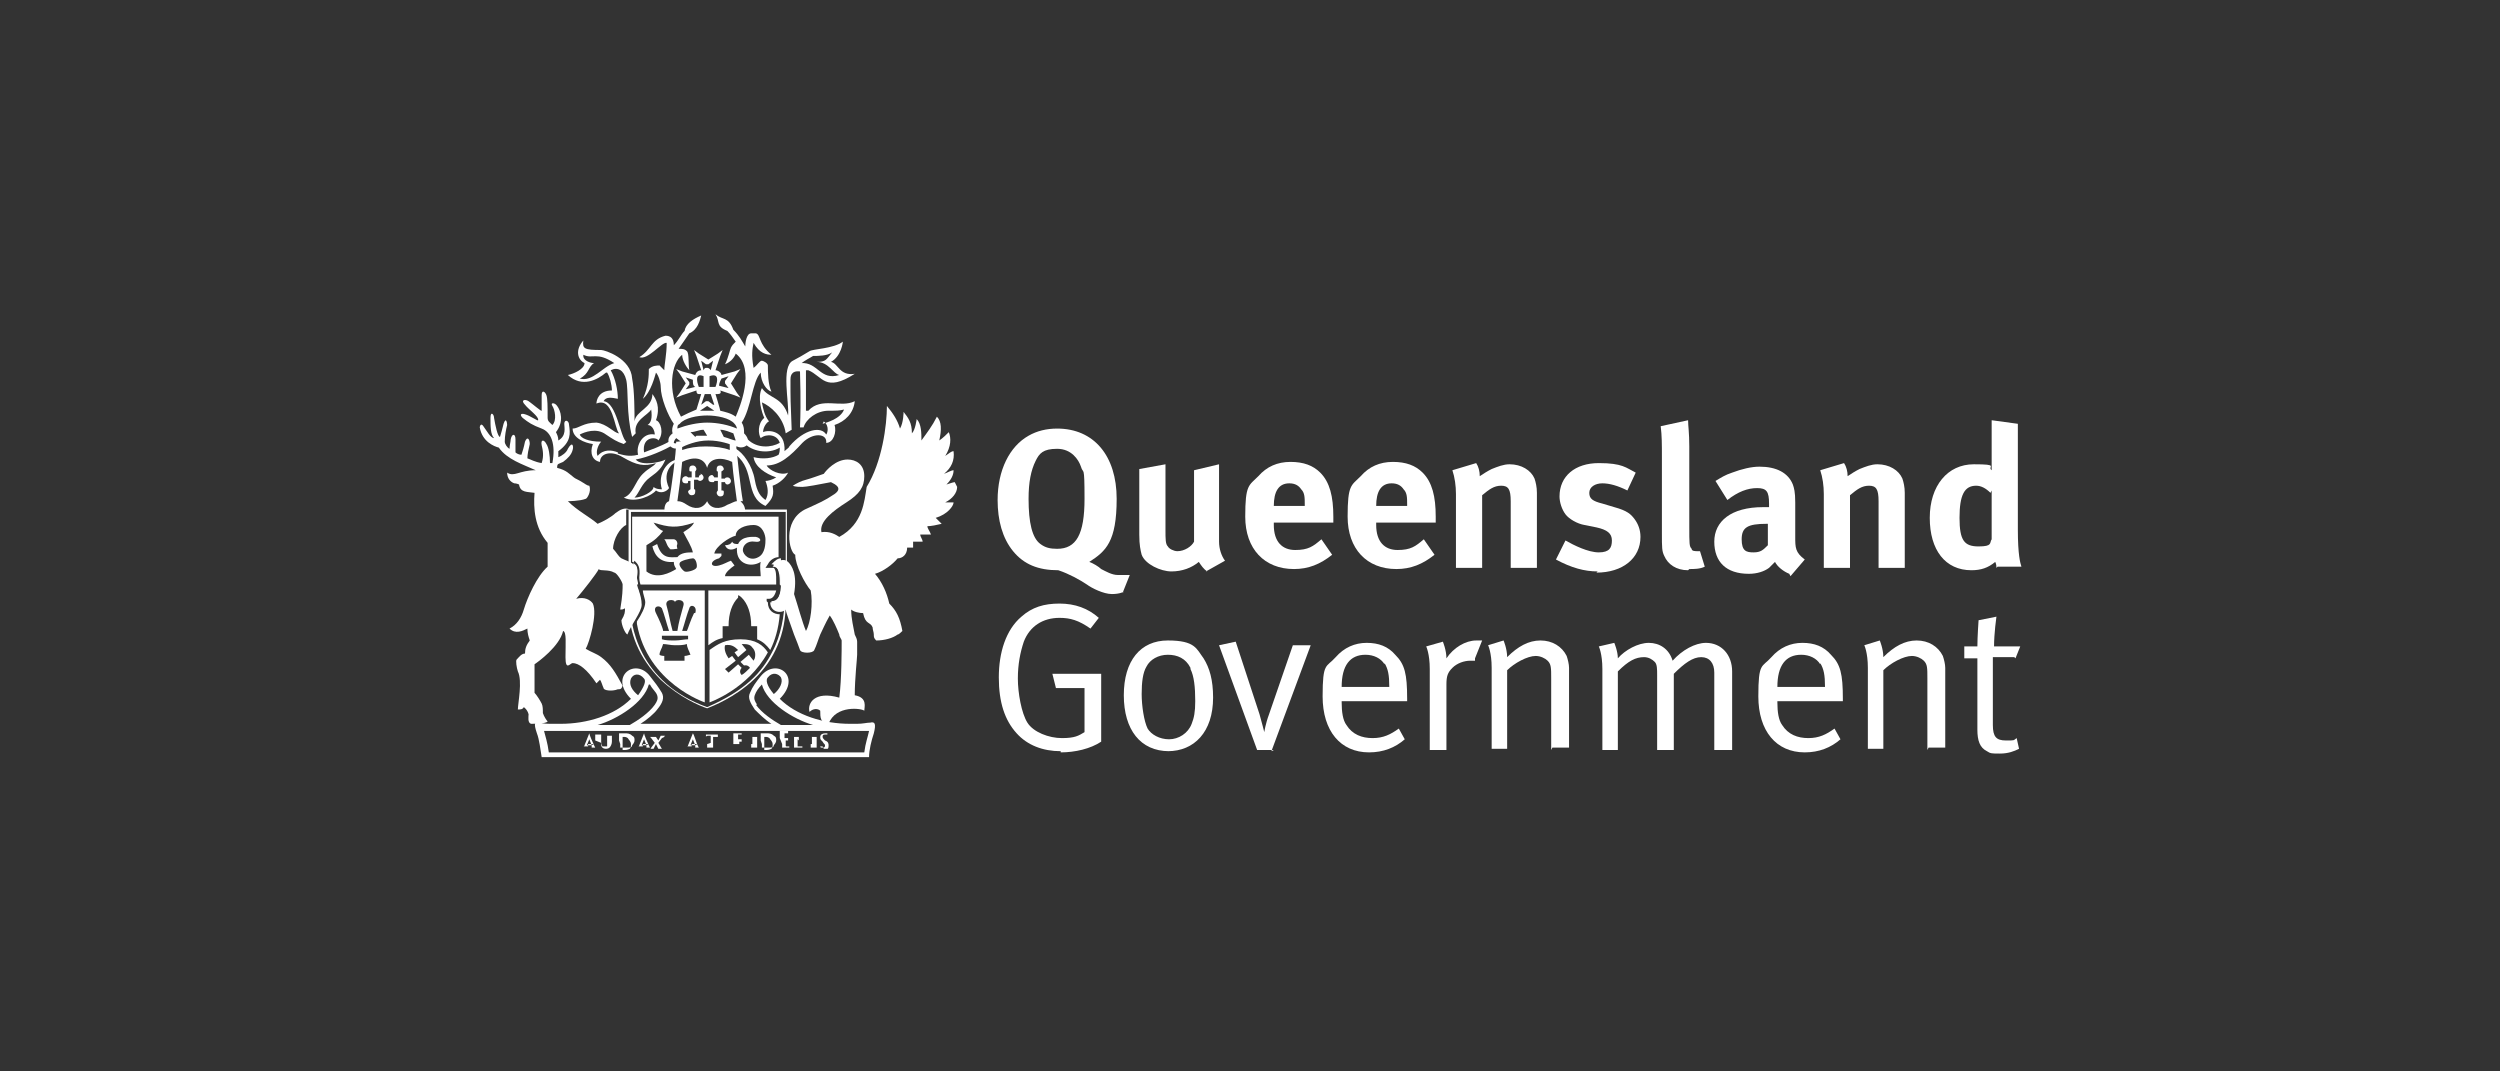 <svg xmlns="http://www.w3.org/2000/svg" id="Layer_1" viewBox="0 0 210 90"><rect x="0" y="0" width="210" height="90" fill="#333333" stroke="none"/><defs><style>.cls-1{fill:#fff;stroke-width:0px;}</style></defs><path class="cls-1" d="m80.2,40.5c-.1,0-.4.1-.7.2.4-.4.6-.8.6-1.2-.2,0-.5.2-.8.3.6-.5.9-1.1.8-1.9-.2,0-.4.2-.7.4.5-.8.5-1.5.3-2-.2.2-.5.5-.8.7.2-.9.2-1.6-.2-2-.4.8-.8,1.3-1.3,2,0-.6,0-1.4-.4-1.8,0,0-.1.9-.4,1.2,0-.9-.3-1.3-.7-1.8,0,0,0,.9-.3,1.4-.2-.7-.6-1.3-1.1-1.9,0,1.6-.4,4.7-1.7,6.8-.2,1.2-.3,3.1-2.3,4.2-.3-.2-.8-.5-1.5-.4-.2-.9,1-1.8,2.1-2.5,1.1-.7,1.5-1.3,1.5-2.2,0-1-.7-1.4-1.4-1.4-1,0-1.8.9-2,1.2-.3.1-1.1.4-1.5.5-.4.1-.8.3-1.1.5.2.1.6.1.8.1.3,0,1.4-.2,2.4-.4.4.2,1,.5.3,1-.9.6-1.2.7-2.5,1.3-1.9,1-1.3,3.6-.8,3.8,0,.9.8,2.4,1.3,3,.2,1.1,0,2.7-.4,3.4-.3-.7-.7-2.2-1-3.1.3-1.7-.2-2.4-.5-2.7s-.9-.2-1.3.4c.6,0,.7.7.7,1.4,0,.9-.2,1.6-.9,1.6,0,.8.9,1,1.3.6,0,.2.4,1.2.7,2.1.2.5.4,1,.5,1.3.1.3,1.1.3,1.2,0,.2-.4.3-.8.5-1.3.2-.4.4-.9.8-1.6.3.4.6,1.1.8,1.6,0,.2.2.4.2.5,0,.7,0,3.3-.2,4.8-2.1-.6-2.7.5-2.5,1.2.3-.3.7-.3.9-.1,0,.6,0,1,.7,1.1.6-1.6,2.8-1.3,3-1.1,0-.3.3-1.1-.8-1.3,0-1.4.2-3.1.2-3.4,0-.4,0-.6,0-1.1,0-.2-.1-.4-.2-.6-.1-.6-.3-1.3-.3-2.1.2.2.7.3,1,.3.2,1,.6.7.8,1.2,0,.2.1.4.1.6,0,.2,0,.3.2.5.7,0,1.4-.2,1.8-.5.1,0,.3-.2.4-.3-.2-1.1-.5-1.7-1.1-2.3-.2-.9-.6-1.8-1.2-2.5.7-.2,1.5-.8,1.9-1.3.4,0,.8-.3.8-.9.2,0,.4,0,.5,0,0-.2,0-.4,0-.5.3,0,.5,0,.8,0,0-.2-.2-.4-.2-.6.3,0,.6,0,.9,0-.1-.3-.3-.5-.3-.7.3,0,.8-.1,1.2-.2-.1-.1-.3-.3-.5-.5,1-.3,1.5-1,1.5-1.3-.2,0-.5,0-.7,0,.6-.3,1-.8,1-1.3"></path><path class="cls-1" d="m65.8,42.8h-13v4.8c0,0,.1,0,.2.1v-4.7h13v4.4s0,.1.1.2v-4.8h-.2"></path><path class="cls-1" d="m59.4,59.4c-5.8-2.1-6.5-6.9-6.5-9h0s0-.2,0-.2c0-.5,0-.8,0-.9,0-.3,0-.5-.1-.7h0c0-.1,0,2.1,0,2.1,0,2.5.9,4.6,2.7,6.4,1.6,1.5,3.3,2.2,3.9,2.4h0s0,0,0,0c.5-.2,2.3-.9,3.9-2.4,1.8-1.7,2.7-3.9,2.7-6.4v-.4c0,0,0,.1-.1.2,0,1.1-.3,2.9-1,4.2-.9,1.8-2.3,3.3-5.5,4.7"></path><path class="cls-1" d="m49,29.8c.8.4,1.1-.3,2.6.7-1,.3-1.8,1.6-2.9,1.3.8-.4.7-1,1.2-1.3-.3,0-.9-.2-.9-.6Zm2.9,8.2c-.5-.2-1.2-.3-1.7.3-.2-.4.1-1,.3-1.2-1.1,0-1.7-.3-1.8-.6.4-.2,1.4-.6,2.2,0,.6.4.9.6,1.5.8.2-.2.2-.1.2-.2-.5-.4-.8-3.3-1.9-3.4.2-.4.7-.3,1.2-.2,0-.7-.2-1.7-.6-2.4.6-.3,1.1,0,1.3.8.2.8,0,2.9.5,4.8l.3-.3c-.2-1.1,1-1.5,1.3-2,.1.7,0,1.1-.3,1.3.4,0,.6.5.6.8-1-.2-1.6.9-1.4,1.7-.8.2-1.3,0-1.7-.1h0Zm5.1.6c-.9,0-1.8,1.2-1.4,2.5-.1,0-.5,0-.7-.2,0,.4-1,.9-1.6.9.4-.4.6-1.2,1.3-1.7.7-.5,1-.8,1.3-1.5-.3.2-2,.6-2.5,0,1.1-.2,2.4-.8,3.1-1.2l-.3-.3c-.7.4-1.6.7-2.1.9-.2-1.4,1.1-1.3,1.2-1,.5-.6.2-1.6-.2-1.7.4-1.1,0-1.8-.3-2.2,0,1.2-1.4,1.4-1.5,2.3,0-.7,0-2.6-.2-3.6-.1-1.7-2.3-2.4-2.6-2.4-1.4,0-1.6-.1-1.5-.8-.7.8-.5,1.6.1,1.9,0,.5-.9.9-1.4,1,1.2,1.1,2.5.4,3.2-.2h.1c.2.3.4,1,.4,1.5-1.1,0-1.3.8-1.3,1.1,1.4-.6,1.5,2.1,1.9,2.5-.4,0-1-.8-1.9-.9-1.1,0-1.5.5-2,.5,0,.8,1,1.2,1.7,1.3-.3.8,0,1.4.6,1.5,0-.7.9-1,1.9-.4,1.2.7,1.8.8,2.8.5-.2.3-.6.4-1.1.9-.7.7-.8,1.7-1.6,2,1,.5,2.4-.2,2.7-.6.4.3.9.1,1.1-.2-.7-1.5.5-2.3.9-2.3,0,0,.2-.4,0-.4"></path><path class="cls-1" d="m67.2,30.6c.5-.4.8-.5,1.1-.7.4,0,1.2,0,1.6-.3-.5.6-.5.8-1.3.8,1,0,1.4,1,1.9,1.1-1.6.5-1.8-1.1-3.2-1Zm2,4.8c.5.4.3,1,.2,1.1-.4-.7-1.8-.5-3.1,1,0,.1-.2.2-.4.4.1-1.8-1.4-1.8-1.8-1.6,0-.5.4-.9.5-.9-.4-.5-.5-1.1-.6-1.6.7.3,1.8,1.2,2,2.6l.5-.3c-.1-2.5-.1-2.5-.1-4.2,0-.2,0-.8.8-.7,0,.6.1,2.3,0,4.7h.3c.2-.7,1.1-1.4,2.1-1.4.7,0,.9,0,1.3-.1-.3.8-1.5,1.1-1.8,1.2h0Zm-1.5-.9c0-1.6,0-3,0-3.4h.2c1.2.5,1.4,1.9,3.9.3-1.3.2-1.4-.9-2-1,.9-.5,1-1.7,1-1.7-.8.6-2.5.6-2.8.8-.5.3-1,.6-1.4.8-1,.5-.3,3.5-.4,4.6-.5-1.6-1.6-1.4-2.2-2.3-.4.8,0,2.1.2,2.5-.6.5-.5,1.4-.3,1.7.5-.4,1.4-.3,1.6.4-.7.4-1.9.5-2.7-.3l-.3.3c.6.7,2,1,3,.4,0,.2,0,.4-.1.6-.5.3-1.3.4-2.1.2.1.8,1,1.4,1.9,1.7-.3.2-.7.3-.9.3.2.5.3,1.1,0,1.6-.4-.3-.7-.6-.9-1.7-.2-1.2-1-2.3-1.6-2.6,0,.4,0,.2,0,.5,1.7,1.3.7,3.5,2.5,4.3.7-.7.7-1,.6-1.7.6-.2,1.1-.7,1.3-1.1-.6.3-1.6-.2-1.8-.6,1.1,0,2-.8,3-1.9.9-.9,2.1-.8,2,0,.6,0,.9-.9.7-1.5.9-.3,1.6-1,1.7-2-1.2.6-2.8-.4-3.9.8"></path><path class="cls-1" d="m61.1,40.1c0,0-.2,0-.2.1h-.3s0-.6,0-.6c0,0,.2-.1.2-.2s-.1-.3-.3-.3-.3.1-.3.3,0,.2.1.2v.5s-.3,0-.3,0c0,0-.1-.2-.2-.2s-.3.1-.3.3.1.3.3.3.2,0,.2-.1h.3s0,.8,0,.8c0,0-.1.1-.1.2,0,.1.1.3.3.3s.3-.1.3-.3,0-.2-.2-.2v-.7s.3,0,.3,0c0,.1.1.2.2.2s.3-.1.3-.3c0-.1-.1-.3-.3-.3"></path><path class="cls-1" d="m58.9,39.9c-.1,0-.2,0-.2.2h-.3s0-.5,0-.5c0,0,.1-.1.1-.2,0-.1-.1-.3-.3-.3s-.3.1-.3.3,0,.2.2.2v.5s-.3,0-.3,0c0,0-.1-.1-.2-.1-.1,0-.3.1-.3.3s.1.3.3.3.2,0,.2-.2h.2s0,.7,0,.7c0,0-.2.1-.2.2s.1.3.3.3.3-.1.3-.3,0-.2-.1-.2v-.8s.3,0,.3,0c0,0,.1.1.2.1.1,0,.3-.1.3-.3,0-.1-.1-.3-.3-.3"></path><path class="cls-1" d="m59.4,42.1c-.4.7-1.1.7-1.7.3-.3-.2-.5-.3-.8-.3.1-.7.3-2.1.4-3.3.8-.4,1.8-.5,2.1.5.2-.9,1.3-.9,2.1-.5.1,1.2.3,2.5.4,3.3-.2,0-.5.2-.8.3-.6.4-1.4.4-1.7-.3Zm3,0c-.2-1.1-.5-4-.6-5h-.5c0,.2,0,.4,0,.7-.5-.2-1.2-.3-2-.3s-1.4.1-2,.3c0-.3,0-.5,0-.7h-.5c0,1-.4,3.9-.6,5-.3.1-.4.4-.4.9,0,0,2.5,0,3.4,0s3.4,0,3.4,0c0-.5-.2-.7-.4-.9"></path><path class="cls-1" d="m72.6,63.2h-26.5c-.1-.8-.3-1.4-.4-1.8h27.3c-.1.5-.3,1-.4,1.8Zm-18-5.7c.2.4.5.6.6.9.1.3,0,.5-.2.8-.5.7-1.4,1.3-2.1,1.7h-2.7c1.7-.5,3.9-1.9,4.3-3.4h0Zm-1.6-.5c.2-.4.7-.5,1.1,0,.2.2,0,.7-.5,1.4-.5-.4-.8-.9-.6-1.4h0Zm10.6,2.2c-.2-.3-.3-.5-.2-.8.1-.3.3-.6.6-.9.4,1.5,2.6,2.9,4.3,3.4h-2.7c-.7-.4-1.6-1-2.1-1.7h0Zm.9-2.3c.4-.5.9-.3,1.1,0,.2.4-.1,1-.6,1.4-.6-.7-.7-1.2-.5-1.4h0Zm8.6,3.8c-.3,0-.6.1-1.1.1h-.6c-2.2,0-4.5-.7-5.9-2.1,1.9-1.9-.3-3.5-1.6-1.9-.4.5-.7.9-.9,1.4-.2.4,0,.8.4,1.4.3.3.9.9,1.4,1.2h-11c.5-.3,1.2-.9,1.4-1.2.5-.6.6-1,.4-1.4-.3-.5-.6-.9-1-1.4-1.2-1.6-3.5,0-1.6,1.9-1.4,1.4-3.7,2.1-5.9,2.1h-.6c-.5,0-.9,0-1.1-.1-.5-.1-.6,0-.3.9.2.5.3,1.4.4,2h27.5c0-.6.2-1.4.4-2,.2-.8.1-1-.3-.9"></path><path class="cls-1" d="m49.3,62.6h0s.2-.5.2-.5h0s0,0,0,0l.2.5h0s-.4,0-.4,0h0Zm.4,0h0s0,.2,0,.2h0s0,0,0,0h0s.3,0,.3,0h0s0,0,0,0h0s0,0-.1-.2c-.1-.2-.4-.9-.4-1h0s0,0,0,0l-.4,1c0,0,0,.1-.1.1h0s0,0,0,0h.4s0,0,0,0h0s0,0,0,0h0c0,0,0-.2,0-.2h0s.5,0,.5,0"></path><path class="cls-1" d="m50.5,62.4c0,.2,0,.3.1.4.1.1.3.1.3.1s.2,0,.3-.1c.1-.1.2-.3.2-.5v-.5c0,0,0,0,0,0h0s0,0,0,0h0s-.2,0-.2,0h-.2s0,0,0,0h0c0,0,0,0,0,0v.5c0,.2,0,.3,0,.4,0,0-.2,0-.2,0s-.1,0-.2,0c0,0-.1-.2-.1-.4v-.6c0,0,0,0,0,0h0s0,0,0,0h0s-.2,0-.2,0h-.3s0,0,0,0h0c0,0,0,0,0,0v.3s0,.2,0,.2"></path><path class="cls-1" d="m52.3,62.2v-.3h0s.1,0,.1,0c.1,0,.3,0,.4.2,0,0,.2.2.2.4s0,.3-.1.4c0,0-.2.1-.4.1s-.2,0-.2,0h0v-.6h0Zm-.2.3c0,.1,0,.3,0,.3,0,0,0,0,0,0h0s0,0,0,0h0s.2,0,.2,0h.3c.3,0,.5,0,.5-.2,0,0,.2-.2.2-.4s0-.3-.2-.4c-.2-.2-.4-.2-.6-.2h-.5s0,0,0,0h0s0,0,0,0v.3s0,.3,0,.3"></path><path class="cls-1" d="m53.9,62.6h0s.2-.5.2-.5h0s0,0,0,0l.2.5h0s-.4,0-.4,0Zm.4,0h0s0,.2,0,.2h0s0,0,0,0h0s.3,0,.3,0h0s0,0,0,0h0s0,0-.1-.2c-.1-.2-.4-.9-.4-1h0s0,0,0,0l-.4,1c0,0,0,.1-.1.1h0s0,0,0,0h.4s0,0,0,0h0s0,0,0,0h0c0,0,0-.2,0-.2h0s.5,0,.5,0"></path><path class="cls-1" d="m55.8,61.9c0,0,0-.1.1-.1h0s0,0,0,0h0s-.2,0-.2,0h-.2s0,0,0,0h0s0,0,0,0h0c0,0-.2.4-.2.4l-.2-.3h0s0,0,0,0h0s0,0,0,0h0s-.2,0-.2,0h-.3s0,0,0,0h0c0,0,0,0,.1.1l.3.4-.3.4c0,0,0,.1-.1.1h0s0,0,0,0h0s0,0,0,0h.3s0,0,0,0h0s0,0,0,0l.2-.4.2.4h0s0,0,0,0h0s.3,0,.3,0h0s0,0,0,0h0s0,0,0,0c0,0-.3-.5-.3-.5l.3-.4"></path><path class="cls-1" d="m58,62.6h0s.2-.5.2-.5h0s0,0,0,0l.2.5h0s-.4,0-.4,0h0Zm.4,0h0s0,.2,0,.2h0s0,0,0,0h0s.3,0,.3,0h0s0,0,0,0h0s0,0-.1-.2c-.1-.2-.3-.9-.4-1h0s0,0,0,0l-.4,1c0,0,0,.1-.1.1h0s0,0,0,0h.4s0,0,0,0h0s0,0,0,0h0c0,0,0-.2,0-.2h0s.5,0,.5,0"></path><path class="cls-1" d="m59.4,62.5c0,.1,0,.3,0,.3,0,0,0,0,0,0h0s0,0,0,0h0s.2,0,.2,0h.3s0,0,0,0h0s0,0,0,0c0,0,0-.2,0-.3v-.6h.2c.1,0,.2,0,.2,0h0s0,0,0,0h0s0-.2,0-.2h0s-.2,0-.2,0h-.8s0,0,0,0h0s0,.2,0,.2h0s0,0,0,0h0c0,0,0-.1.2-.1h.2s0,.6,0,.6"></path><path class="cls-1" d="m62.1,62.3h0s.2,0,.2,0c0,0,0,0,0,0h0s0,0,0,0h0s0-.1,0-.1h0c0,0,0-.1,0-.1h0s0,0,0,0h-.3v-.4h0s.2,0,.2,0c0,0,0,0,.1,0h0c0,0,0,0,0,0h0s0-.1,0-.1h0c0,0,0,0,0,0h0s0,0,0,0h-.7s0,0,0,0h0s0,0,0,0v.3s0,.3,0,.3c0,.2,0,.3,0,.3,0,0,0,0,0,0h0s0,0,0,0h0s.2,0,.2,0h.3s0,0,0,0h0s0,0,0,0c0,0,0-.2,0-.3h0"></path><path class="cls-1" d="m63.1,62.5v.3s0,0,0,0h0s0,0,0,0h0s.2,0,.2,0h.3s0,0,0,0h0s0,0,0,0v-.3s0-.3,0-.3v-.3c0,0,0,0,0,0h0s0,0,0,0h0s-.2,0-.2,0h-.2s0,0,0,0h0s0,0,0,0v.6"></path><path class="cls-1" d="m64.2,62.2v-.3h0s.1,0,.1,0c.1,0,.3,0,.4.2,0,0,.2.2.2.4s0,.3-.1.4c0,0-.2.1-.4.1s-.2,0-.2,0h0c0-.1,0-.4,0-.4v-.2h0Zm-.2.3c0,.1,0,.3,0,.3,0,0,0,0,0,0h0s0,0,0,0h0s.2,0,.2,0h.3c.3,0,.5,0,.5-.2,0,0,.2-.2.2-.4s0-.3-.2-.4c-.2-.2-.4-.2-.6-.2h-.5s0,0,0,0h0s0,0,0,0v.3s0,.3,0,.3"></path><path class="cls-1" d="m65.7,62.5v.3s0,0,0,0h0s0,0,0,0h0s.2,0,.2,0h.4c0,0,0,0,0,0v-.2s0,0,0,0h0c0,0,0,.1,0,.1s-.1,0-.1,0c-.2,0-.2,0-.2-.1v-.4h0s.2,0,.2,0c0,0,0,0,0,0h0c0,0,0,0,0,0h0s0-.1,0-.1h0c0-.1,0-.1,0-.1h0s0,0,0,0h-.3s0,0,0,0v-.4h0s.2,0,.2,0c0,0,0,0,.1,0h0c0,0,0,0,0,0h0s0-.1,0-.1h0c0-.1,0-.1,0-.1h0s0,0,0,0h-.7s0,0,0,0h0c0,0,0,0,0,0v.6"></path><path class="cls-1" d="m67.1,62.2v-.3c0,0,0,0,0,0h0s0,0,0,0h0s-.2,0-.2,0h-.2s0,0,0,0h0s0,0,0,0v.3s0,.3,0,.3c0,.1,0,.3,0,.3,0,0,0,0,0,0h0s0,0,0,0h0s.2,0,.2,0h.5c0,0,0,0,0,0v-.2s0,0,0,0h0s0,.1,0,.1c0,0-.1,0-.2,0-.1,0-.2,0-.2,0s0-.1,0-.3v-.3"></path><path class="cls-1" d="m68.1,62.5v.3s0,0,0,0h0s0,0,0,0h0s.2,0,.2,0h.3s0,0,0,0h0s0,0,0,0c0,0,0-.2,0-.3v-.6c0,0,0,0,0,0h0s0,0,0,0h0s-.2,0-.2,0h-.2s0,0,0,0h0s0,0,0,0v.6"></path><path class="cls-1" d="m69.2,62.9c0,0,.2,0,.3,0,.1,0,.1-.2.1-.3,0-.1,0-.3-.3-.4h0c-.1-.1-.2-.2-.2-.3s0-.2.2-.2.1,0,.2,0c0,0,0,0,0,.1h0s0,0,0,0v-.2s0,0,0,0c0,0-.1,0-.2,0-.2,0-.4.1-.4.3s0,.2.2.4h0c.1.2.2.2.2.3s0,.2-.2.2-.2,0-.2-.2h0c0,0,0-.1,0-.1h0s0,.2,0,.2h0c0,0,.1,0,.2,0"></path><path class="cls-1" d="m59.4,35.5c-.8,0-1.7.2-2.5.5,0-.2,0-.3.2-.4.4-.5,1.5-.7,2.3-.7s1.9.2,2.3.7c.1.1.2.3.2.4-.7-.3-1.6-.5-2.5-.5Zm1.4,1.2l-.3-.6c.4,0,.8.2,1.1.3l.2.6c-.2,0-.6-.2-1-.3Zm-2.4,0l-.4-.4c.4,0,.7-.2,1.1-.2l.3.5c-.3,0-.6,0-.9,0h0Zm-1.4.5h-.1c-.2.1-.3,0-.3,0,0,0,0-.2.2-.4h0s.4.3.4.3h-.2Zm2.4-3.1l.6.4c-.3,0-.5,0-.6,0s-.3,0-.6,0l.6-.4Zm-.7-1.6c-.2-.5-.3-1.2.4-.9v.9c0,0-.4,0-.4,0Zm.6-1.9h.1c0,0,.1,0,.1,0l.4-.3-.2.8h0c0,0-.1-.2-.3-.2s-.2,0-.3.2h0s-.2-.8-.2-.8l.4.3h0Zm.6,3.4l-.4-.3h-.1c0,0-.1,0-.1,0l-.4.3.3-.9h.5l.3.9Zm.2-1.5h-.5v-.9c.8-.3.7.4.5.9Zm-2.5.2l.3-.4h0c0-.1,0-.2,0-.2l-.3-.4.6.2c0,.3,0,.5.2.6l-.8.2h0Zm3-.9l.6-.2-.3.4h0c0,.1,0,.2,0,.2l.3.4-.8-.2c0-.2.1-.4.2-.6h0Zm3.9-1.1c0-.2-.4-.4-.5-.4-.2,0-.4.4-.7.6-.2-1.1-.1-1.6,0-2.1.5.9,1.1,1,1.5,1-1.1-.9-.9-1.7-1.3-1.8-.2,0-.3,0-.4,0-.4,0-.5.8-.5,1.1-.3-.5-.5-.9-1-1.4-.4-1.1-.9-.8-1.5-1.3.4.6,0,1,1,1.4.2.2.5.6.7.9-.2.2-.3.3-.4.5-.1.2-.2.8-.5,1.4.5-.2.8-.6.9-.9,1.7,1.3.3,4.6,0,5.3-.4-.3-.9-.4-1.3-.5h0c0-.1-.4-1.4-.4-1.4h.2c.2,0,.3-.1.2-.3l1.2.4.5.2-.3-.4-.5-.8.5-.8.3-.4-.5.2-1.1.3c0-.2-.3-.4-.5-.4l.4-1.2.2-.5-.4.3-.8.5-.8-.5-.4-.3.2.5.4,1.2c-.2,0-.4.1-.5.4l-1.1-.3-.5-.2.3.4.5.8-.5.8-.3.4.5-.2,1.2-.4c0,.1,0,.3.2.3h.2l-.4,1.3h0c-.5.2-.9.4-1.3.6-1.2-2.2-.8-4.5.1-5.2,0,.5.4,1.1.6,1.3-.1-.5,0-1.4-.2-1.6-.2-.2-.4-.2-.7-.2.2-.3.5-.7.9-1.3.7-.3.9-1.1,1-1.5-.7.3-1.3.7-1.4,1.3-.3.3-.5.8-.9,1.2,0-.6-.3-.8-.7-.8-1.2.3-1.2,1.2-2.2,1.8.7.3,1.9-1.3,2.3-1.2,0,1-.2,1.8-.2,2.3-.2-.2-.3-.3-.4-.4-.2,0-.6,0-.9.3,0,.5,0,1.4-.5,2.5.7-.6,1-1.9,1.1-2.2.2.2.4.8.4,1.2,0,.9.6,2.4,1.1,3.1-.1.2-.2.5-.1.8-.4.3-.4.6-.3.9.1.3.5.5.9.3h.1c.4-.2,1.3-.6,2.3-.6s1.8.3,2.3.5h.1c.4.2.8,0,.9-.2.1-.3,0-.6-.3-.9,0-.3,0-.6-.2-.9h0c.8-1.2.9-3.5,1.6-4.2,0,.8.5,1.5.9,1.6-.3-.6-.3-1.7-.3-2.2"></path><path class="cls-1" d="m53.7,49.5h-.5c0,.9,0,1.7,0,2.5.3-.5.7-1.1.6-1.4,0-.4-.1-.7-.2-1.1"></path><path class="cls-1" d="m55.6,51.1c.2.5.4,1.3.6,1.9-.2,0-.3,0-.5,0,0-.2-.3-.9-.6-1.5-.3-.6.3-.7.5-.4h0Zm1.1-.5c0-.3.9-.3.7.3-.2.7-.4,1.4-.5,2.1h-.4c-.2-.7-.3-1.4-.5-2.1-.2-.6.7-.6.7-.3h0Zm1.6.9c-.3.6-.5,1.3-.6,1.5-.1,0-.3,0-.4,0,.2-.6.4-1.4.6-1.9.1-.4.7-.2.5.4h0Zm-2.7,1.9c.2,0,.9,0,1.1,0s.9,0,1.1,0c0,0,0,.2,0,.3-.3,0-.7.1-1.1.1s-.8,0-1.1-.1c0,0,0-.2,0-.3Zm2,2.1c-.2,0-.6,0-.9,0s-.6,0-.9,0v-.4c0,0-.3,0-.4-.1,0-.3.2-.5.3-.9.3,0,.6.1,1,.1s.7,0,1-.1c0,.3.2.6.3.9-.1,0-.3.1-.5.1,0,0,0,.4,0,.4Zm-3.6-5.9c0,.3.2.7.2,1,0,.4-.3,1-.7,1.6v.2c.9,5,5.7,6.6,5.7,6.6v-9.4s-3.6,0-5.2,0"></path><path class="cls-1" d="m64.4,50.5v-.2s.2,0,.2,0c.3,0,.5-.3.6-.7-1.2,0-5.7,0-5.7,0v4.6c.4-.3.7-.5,1.2-.6v-1h.5c0-1.1.3-1.9.8-2.4v-.2c.1,0,.3.2.3.2.5.5.8,1.3.8,2.4h.5v1.1c.5.2.8.5,1.1.9.4-.8.7-1.8.8-3h0c-.5,0-1-.3-1-1"></path><path class="cls-1" d="m65.6,49.6h0c-.1.5-.3.9-.8.9,0,.5.4.8.8.8h0c0-.5,0-1.1,0-1.7"></path><path class="cls-1" d="m63.3,55.5l-.4-.5-.7.6.3.3s.3-.1.5.2c-.2.2-.5.5-.7.6-.3-.3,0-.6,0-.6l-.3-.3-.8.7-.3-.3.9-.7-.3-.4-.3.2c-.2-.3-.4-.7-.3-1.1.5-.1.8.1,1.1.4l-.3.2.3.4.7-.6-.4-.5c.4,0,.7,0,.9.3.2.2.3.5.2.9h0Zm-1.1-1.8c-1.3,0-1.9.4-2.6.9v4.4s3.2-1.1,4.9-4.2c-.4-.6-1-1.1-2.3-1.1"></path><path class="cls-1" d="m54.3,45.8c.7-.4,1-.7,1.4-1.2-.3-.1-.6-.4-.8-.7,1.3.4,1.9.5,3.4,0-.2.4-.6.6-.9.8.3.6.7,1.2.8,1.7-.4,0-1,0-1.3.4-.6,0-1.3.2-1.7-1.1-.2.1-.4.2-.4.2.2.8.7,1.4,1.8,1.3,0,.3.1.4.2.6-.5.3-1.6.9-2.5.2v-2.3Zm4.2,1.9c-.1.2-.8.4-1,.3-.3-.2-.5-.6-.4-.7,0-.2.9-.4,1.1-.4.3,0,.4.7.3.8h0Zm2.1-1v-.2h-.6c.1-.6,1.3-1.4,1.8-1.5,0-.6.8-.9,1.5-.9.8,0,1,.9,1,1.2s0,1.2-.6,1.5c-.7.4-1.3-.2-1.3-.6s.4-.8,1-.7.6-.3.1-.4c-.2,0-1.2-.1-1.5.6-.2,0-.4,0-.5-.2-.1.2-.3.3-.6.3.2.5.7.4,1,.2v.2c0,1.2,1.2,1.5,2,1-.1.4,0,.9,0,1.2h-3c0-.3.5-.7.8-.9l-.3-.4c-.3.1-.6.3-1,.4-.8.2-.8-.4,0-.6h0Zm-7.3.4c.3.3.5.5.4,1.4,0,.1,0,.3.1.6h11.4c0-.1,0-.2,0-.3,0-.5,0-.9-.2-1.1,0,0-.1,0-.2,0h-.5s.2-.3.2-.3c.2-.4.6-.6.9-.6v-3.4h-12.3v3.8h.1c0,0,0,.1,0,.1"></path><path class="cls-1" d="m53.2,47.3v1.8h.4c0-.2-.1-.5-.1-.6.1-.9,0-1-.3-1.2"></path><path class="cls-1" d="m65.6,49.2v-2.3c-.3,0-.5.2-.8.5h0c.5,0,.7.7.7,1.4,0,.1,0,.2,0,.3h0"></path><path class="cls-1" d="m56.2,46.1c.2.1.5,0,.7,0,0-.1-.1-.2,0-.4,0-.3-.2-.4-.3-.4-.3,0-.5,0-.8,0,.2.2.2.6.5.8"></path><path class="cls-1" d="m53.5,48.6c.1-.9,0-1-.3-1.2-.2-.2-.6-.3-1-.5-.3-.2-.4-.5-.7-.8,0-.8.6-1.8,1.1-2,0,0,0-1.3,0-1.3,0,0,.3,0,.3,0-.4-.2-.8,0-1.2.3-.3.3-1,.7-1.5.9-.7-.6-1.7-1.1-2.5-1.9,0,0,1,0,1.5-.2.1,0,.5-.6.3-1.1-.2,0-.4-.2-.6-.3-.3-.2-.6-.3-.7-.4-.4-.3-.6-.6-1.4-.8,0-.4.1-.3.5-.5.4-.3.7-.6.8-1,.1-.3,0-.8-.4-.1-.1.3-.5.6-.8.7,0-.2,0-.3,0-.5,1.1-.8,1-1.5.9-2.2,0-.4-.4-.5-.4-.1,0,.3.2,1-.5,1.4,0-.3-.1-.5-.2-.7.7-.9.4-1.8.1-2.2-.2-.3-.6-.3-.4,0,.2.3.4,1.2,0,1.6-.2-.2-.4-.3-.4-.6,0-1,0-1.6-.1-1.9-.1-.3-.4-.5-.4,0,0,.5,0,1.2,0,1.3s-.8-.6-1.1-.8c-.3-.2-.7-.1-.3.3.3.4,1.2,1,1.1,1.3,0,.1-.7-.4-1.1-.5-.3-.1-.5,0-.2.3.5.4.8.6,1.6.9.8.3,1.2,1.3.9,2.9,0,0-.1,0-.2,0,0-.6-.1-1.3-.3-1.6-.2-.4-.5-.4-.4.1.1.4.2.9,0,1.5-.6-.1-.9-.3-1.2-.4,0-.3.1-.8.2-1.2,0-.4-.2-.7-.4-.2-.1.5-.2.8-.3,1.1-.2,0-.4-.1-.5-.2v-1.1c0-.5-.3-.5-.4,0,0,.2-.1.5-.1.8-.2-.1-.4-.4-.4-.6,0-.5.1-1,.2-1.4,0-.2-.1-.7-.3-.1-.1.4-.2.8-.3,1.1-.2,0-.4-1-.5-1.6,0-.3-.3-.6-.3,0,0,.7,0,1.4.3,1.7-.3,0-.6-.6-.9-1-.2-.3-.3,0-.3.1.2,1.2,1.2,1.6,1.6,1.7.7,1,2,1.4,3.1,1.9-1.4,0-1.8.6-2.4.2,0,.5.3.8.6.9.2,0,.4.1.4.1.1.7.7.6,1.3.7-.1,1.3,0,2.9,1.1,4.2,0,.6,0,1.5,0,2-.9.8-1.7,2.6-2,3.6-.2.7-.6,1.3-1.2,1.6.5.5,1.1.2,1.5,0,0,.4.1.7.2,1-.3.4-.4.7-.4,1.1-.3,0-.5.3-.7.5-.1.1,0,.7.1,1,.4.8,0,2.7,0,3.2.2,0,.4,0,.5-.2,0,0,.3.2.4.6,0,.2-.1.7.2.8.2,0,1.3,0,1.4-.2-.1-.1-.3-.4-.4-.7,0-.3,0-.6-.1-.8-.1-.2-.4-.7-.6-.9,0-.3,0-1.8,0-2.4.3-.2,2.1-1.5,2.4-2.8.3.1.2,1,.2,2.2s.4.5.6.5c.5,0,1.2.5,2,1.7.2-.2.3-.3.3-.3.1.1.2.5.3.7,0,.2.7.3,1.2.1.2,0,.3,0,.4-.3-.6-1.1-1-1.8-1.8-2.4-.4-.3-.8-.4-1.3-.7.3-.5,1-2.9.6-3.8-.2-.3-.7-.6-1.4-.4.6-.7,1.7-2.1,1.9-2.5.1.2.8,0,1.3.3.2,0,.7.8.7,1,0,.4,0,.9-.2,2.1.2,0,.2,0,.4-.1,0,.3,0,.5-.3,1,0,.4.3,1.1.5,1.2.3-.8,1.2-1.9,1.2-2.5,0-.9-.5-1.6-.4-2"></path><path class="cls-1" d="m90.8,39.2c-.2-.6-.8-1.5-2-1.5s-1.5.4-1.8,1c-.4.8-.6,1.8-.6,3.2,0,2,.3,3.3,1,3.8.4.3.8.4,1.4.4,1.6,0,2.3-1.2,2.3-4.2s-.1-2-.3-2.7h0Zm3.6,10.5s-.3.2-1,.2-1.7-.5-2.1-.8c-.6-.4-1.5-.9-2.4-1.2-1.7,0-2.9-.5-3.8-1.6-.9-1.1-1.3-2.6-1.3-4.3,0-2.5,1-4.5,2.6-5.4.7-.4,1.5-.6,2.4-.6,3.1,0,5,2.3,5,5.9s-.9,4.4-2.3,5.3c.3.1.8.4,1,.6.4.2.9.5,1.4.5s1,0,1,0l-.6,1.5"></path><path class="cls-1" d="m101.4,48c-.3-.2-.5-.5-.7-.8-.6.5-1.4.8-2.3.8s-2.2-.6-2.5-1.4c-.1-.4-.2-.8-.2-1.7v-5.5l2.2-.4v5.5c0,.8,0,1.2.2,1.4.1.2.5.4.8.4.6,0,1.2-.4,1.4-.8v-6l2.1-.5v6.5c0,.6.2,1.2.5,1.6l-1.6.9"></path><path class="cls-1" d="m109.6,42.4c0-.6,0-1-.3-1.3-.2-.3-.5-.5-1-.5-.9,0-1.3.7-1.3,1.9h0s2.6,0,2.6,0h0Zm-2.6,1.7h0c0,1.4.7,2.1,1.8,2.1s1.5-.3,2.2-.9l.9,1.3c-1,.8-2,1.2-3.2,1.2-2.5,0-4.1-1.7-4.1-4.4s.3-2.6,1.1-3.4c.7-.8,1.6-1.2,2.7-1.2s1.9.3,2.5.9c.8.8,1.1,2,1.1,3.7v.5h-5"></path><path class="cls-1" d="m118.2,42.4c0-.6,0-1-.3-1.3-.2-.3-.5-.5-1-.5-.9,0-1.3.7-1.3,1.9h0s2.6,0,2.6,0h0Zm-2.6,1.7h0c0,1.4.7,2.1,1.8,2.1s1.5-.3,2.2-.9l.9,1.3c-1,.8-2,1.2-3.2,1.2-2.5,0-4.1-1.7-4.1-4.4s.3-2.6,1.1-3.4c.7-.8,1.6-1.2,2.7-1.2s1.9.3,2.5.9c.8.8,1.1,2,1.1,3.7v.5h-5"></path><path class="cls-1" d="m126.9,47.7v-5.6c0-1-.2-1.3-.8-1.3s-1,.3-1.6.8v6.1h-2.2v-6.2c0-.7-.1-1.4-.3-2l2-.6c.2.3.3.7.3,1.1.3-.2.6-.4,1-.6.5-.2,1-.4,1.5-.4,1,0,1.8.5,2.1,1.2.1.3.2.7.2,1.2v6.3h-2.2"></path><path class="cls-1" d="m134.2,48c-1.1,0-2.2-.3-3.5-1l.8-1.6c.7.4,1.9,1,2.8,1s1.1-.4,1.1-1-.4-.9-1.3-1.1l-1-.2c-.6-.1-1.3-.5-1.6-.9-.3-.4-.5-1-.5-1.5,0-1.7,1.3-2.8,3.3-2.8s2.3.4,3.1.8l-.7,1.5c-.8-.4-1.5-.6-2.1-.6s-1.1.3-1.1.8.3.7,1.1.9l1,.3c1.1.3,1.4.6,1.7,1,.3.4.5.9.5,1.5,0,1.8-1.5,3-3.7,3"></path><path class="cls-1" d="m141.8,47.9c-1,0-1.7-.5-2-1.2-.2-.4-.2-.7-.2-1.9v-6.4c0-1.1,0-1.8-.1-2.6l2.3-.5c0,.5.1,1,.1,2.2v6.7c0,1.5,0,1.7.2,1.9,0,.2.3.2.5.2s.1,0,.2,0l.4,1.3c-.4.2-.9.2-1.3.2"></path><path class="cls-1" d="m148.4,44c-1.6,0-2.1.3-2.1,1.3s.4,1.1,1,1.1.8-.2,1.2-.6v-1.8s0,0,0,0h0Zm1.9,4.2c-.5-.2-1-.6-1.2-1-.2.2-.3.3-.5.5-.4.3-1,.5-1.7.5-1.9,0-2.9-1-2.9-2.7s1.4-2.9,4.1-2.9.3,0,.5,0v-.3c0-1-.2-1.3-1-1.3s-1.6.3-2.5,1l-1-1.6c.5-.3.8-.5,1.4-.7.8-.3,1.6-.5,2.3-.5,1.4,0,2.4.5,2.8,1.5.1.3.2.6.2,1.5v2.9c0,.9,0,1.3.8,1.9l-1.2,1.4"></path><path class="cls-1" d="m157.8,47.7v-5.6c0-1-.2-1.3-.8-1.3s-1,.3-1.6.8v6.1h-2.2v-6.2c0-.7-.1-1.4-.3-2l2-.6c.2.3.3.7.3,1.1.3-.2.6-.4,1-.6.5-.2,1-.4,1.5-.4,1,0,1.8.5,2.1,1.2.1.3.2.7.2,1.2v6.3h-2.2"></path><path class="cls-1" d="m167.2,41.4c-.4-.4-.8-.6-1.2-.6-1,0-1.4.8-1.4,2.7s.4,2.4,1.6,2.4.9-.3,1.1-.6v-4.1h0Zm.5,6.3c0-.1,0-.3-.1-.5-.6.5-1.2.7-2,.7-2.2,0-3.5-1.7-3.5-4.4s1.5-4.5,3.7-4.5,1.1.2,1.5.5c0-.2,0-.8,0-1.3v-2.9l2.2.3v8.9c0,2.1.2,2.8.3,3.1h-2"></path><path class="cls-1" d="m89.1,63.1c-1.5,0-2.8-.5-3.7-1.5-1-1.1-1.5-2.6-1.5-4.7s.6-4,1.9-5.1c.9-.8,1.9-1.1,3.2-1.1s2.4.4,3.3,1.2l-.7.9c-1-.7-1.7-.9-2.6-.9-1.4,0-2.5.7-3,2-.3.9-.5,1.9-.5,3.1s.3,2.9.8,3.7,1.8,1.3,2.9,1.3,1.4-.2,1.9-.5v-3.7h-2.4l-.3-1.2h4.1v5.7c-.9.6-2.2.9-3.4.9"></path><path class="cls-1" d="m100,56.1c-.4-.8-1.1-1.1-1.9-1.1s-1.5.4-1.8,1c-.3.5-.4,1.3-.4,2.3s.2,2.3.5,2.9c.3.5,1,.9,1.8.9s1.6-.5,1.9-1.3c.2-.5.3-1,.3-1.9,0-1.2-.1-2.1-.4-2.7h0Zm-1.8,7c-2.4,0-3.8-1.8-3.8-4.7s1.4-4.6,3.7-4.6,2.4.7,3,1.5c.5.8.8,1.8.8,3.3,0,2.9-1.6,4.5-3.8,4.5"></path><path class="cls-1" d="m107,63h-1.4l-3.2-8.8,1.4-.3,2,6.1c.2.7.4,1.5.4,1.5h0s.1-.7.4-1.5l2-5.8h1.5l-3.3,8.9"></path><path class="cls-1" d="m116.3,55.8c-.3-.5-.9-.8-1.6-.8-1.3,0-2,.9-2,2.7h4c0-1-.1-1.5-.4-2Zm-3.6,3v.2c0,.8.1,1.5.4,1.9.5.8,1.3,1.1,2.2,1.1s1.5-.3,2.2-.8l.5.9c-.8.7-1.8,1.1-3,1.1-2.4,0-3.9-1.8-3.9-4.7s.3-2.4,1.1-3.3c.7-.8,1.6-1.2,2.6-1.2s1.8.3,2.4,1c.8.8,1,1.6,1,3.7v.2h-5.5"></path><path class="cls-1" d="m123.9,55.5c0,0-.2,0-.4,0-.5,0-1.1.2-1.5.6-.4.4-.5.7-.5,1.4v5.5h-1.4v-6.8c0-1.3-.3-1.9-.3-1.9l1.4-.4s.3.7.3,1.4c.6-.9,1.6-1.5,2.5-1.5s.5,0,.5,0l-.6,1.5"></path><path class="cls-1" d="m130.3,63v-6c0-.9,0-1.2-.3-1.5-.2-.2-.6-.4-1-.4-.7,0-1.8.6-2.4,1.2v6.6h-1.3v-6.8c0-1.3-.3-1.9-.3-1.9l1.3-.4s.3.7.3,1.4c.9-.9,1.8-1.4,2.8-1.4s1.8.5,2.2,1.3c.1.3.2.7.2,1v6.7h-1.4"></path><path class="cls-1" d="m144,63v-6.5c0-.8-.4-1.3-1.1-1.3s-1.4.5-2.3,1.4v6.4h-1.4v-6.3c0-.5,0-.9-.2-1.1-.2-.2-.5-.4-.9-.4-.7,0-1.3.3-2.2,1.2v6.6h-1.3v-6.8c0-1.3-.3-1.9-.3-1.9l1.3-.3s.3.7.3,1.3c.6-.7,1.7-1.3,2.6-1.3s1.7.5,2,1.5c.8-.9,1.9-1.5,2.8-1.5,1.3,0,2.2,1,2.2,2.4v6.6h-1.4"></path><path class="cls-1" d="m152.9,55.8c-.3-.5-.9-.8-1.6-.8-1.3,0-2,.9-2,2.7h4c0-1-.1-1.5-.4-2Zm-3.6,3v.2c0,.8.1,1.5.4,1.9.5.8,1.3,1.1,2.2,1.1s1.5-.3,2.2-.8l.5.9c-.8.7-1.8,1.1-3,1.1-2.4,0-3.9-1.8-3.9-4.7s.3-2.4,1.1-3.3c.7-.8,1.6-1.2,2.6-1.2s1.8.3,2.4,1c.8.8,1,1.6,1,3.7v.2h-5.5"></path><path class="cls-1" d="m161.9,63v-6c0-.9,0-1.2-.3-1.5-.2-.2-.6-.4-1-.4-.7,0-1.8.6-2.4,1.2v6.6h-1.3v-6.8c0-1.3-.3-1.9-.3-1.9l1.3-.4s.3.7.3,1.4c.9-.9,1.8-1.4,2.8-1.4s1.8.5,2.2,1.3c.1.3.2.7.2,1v6.7h-1.4"></path><path class="cls-1" d="m169.2,55.2h-1.8v5.7c0,1,.3,1.3,1.1,1.3s.6,0,.9-.2l.2.9c-.4.2-.9.4-1.6.4s-.8,0-1.1-.2c-.6-.3-.8-.9-.8-1.8v-6h-1.1v-1h1.1c0-.8.1-2.2.1-2.2l1.5-.3s-.2,1.4-.2,2.5h2.2l-.4,1"></path></svg>